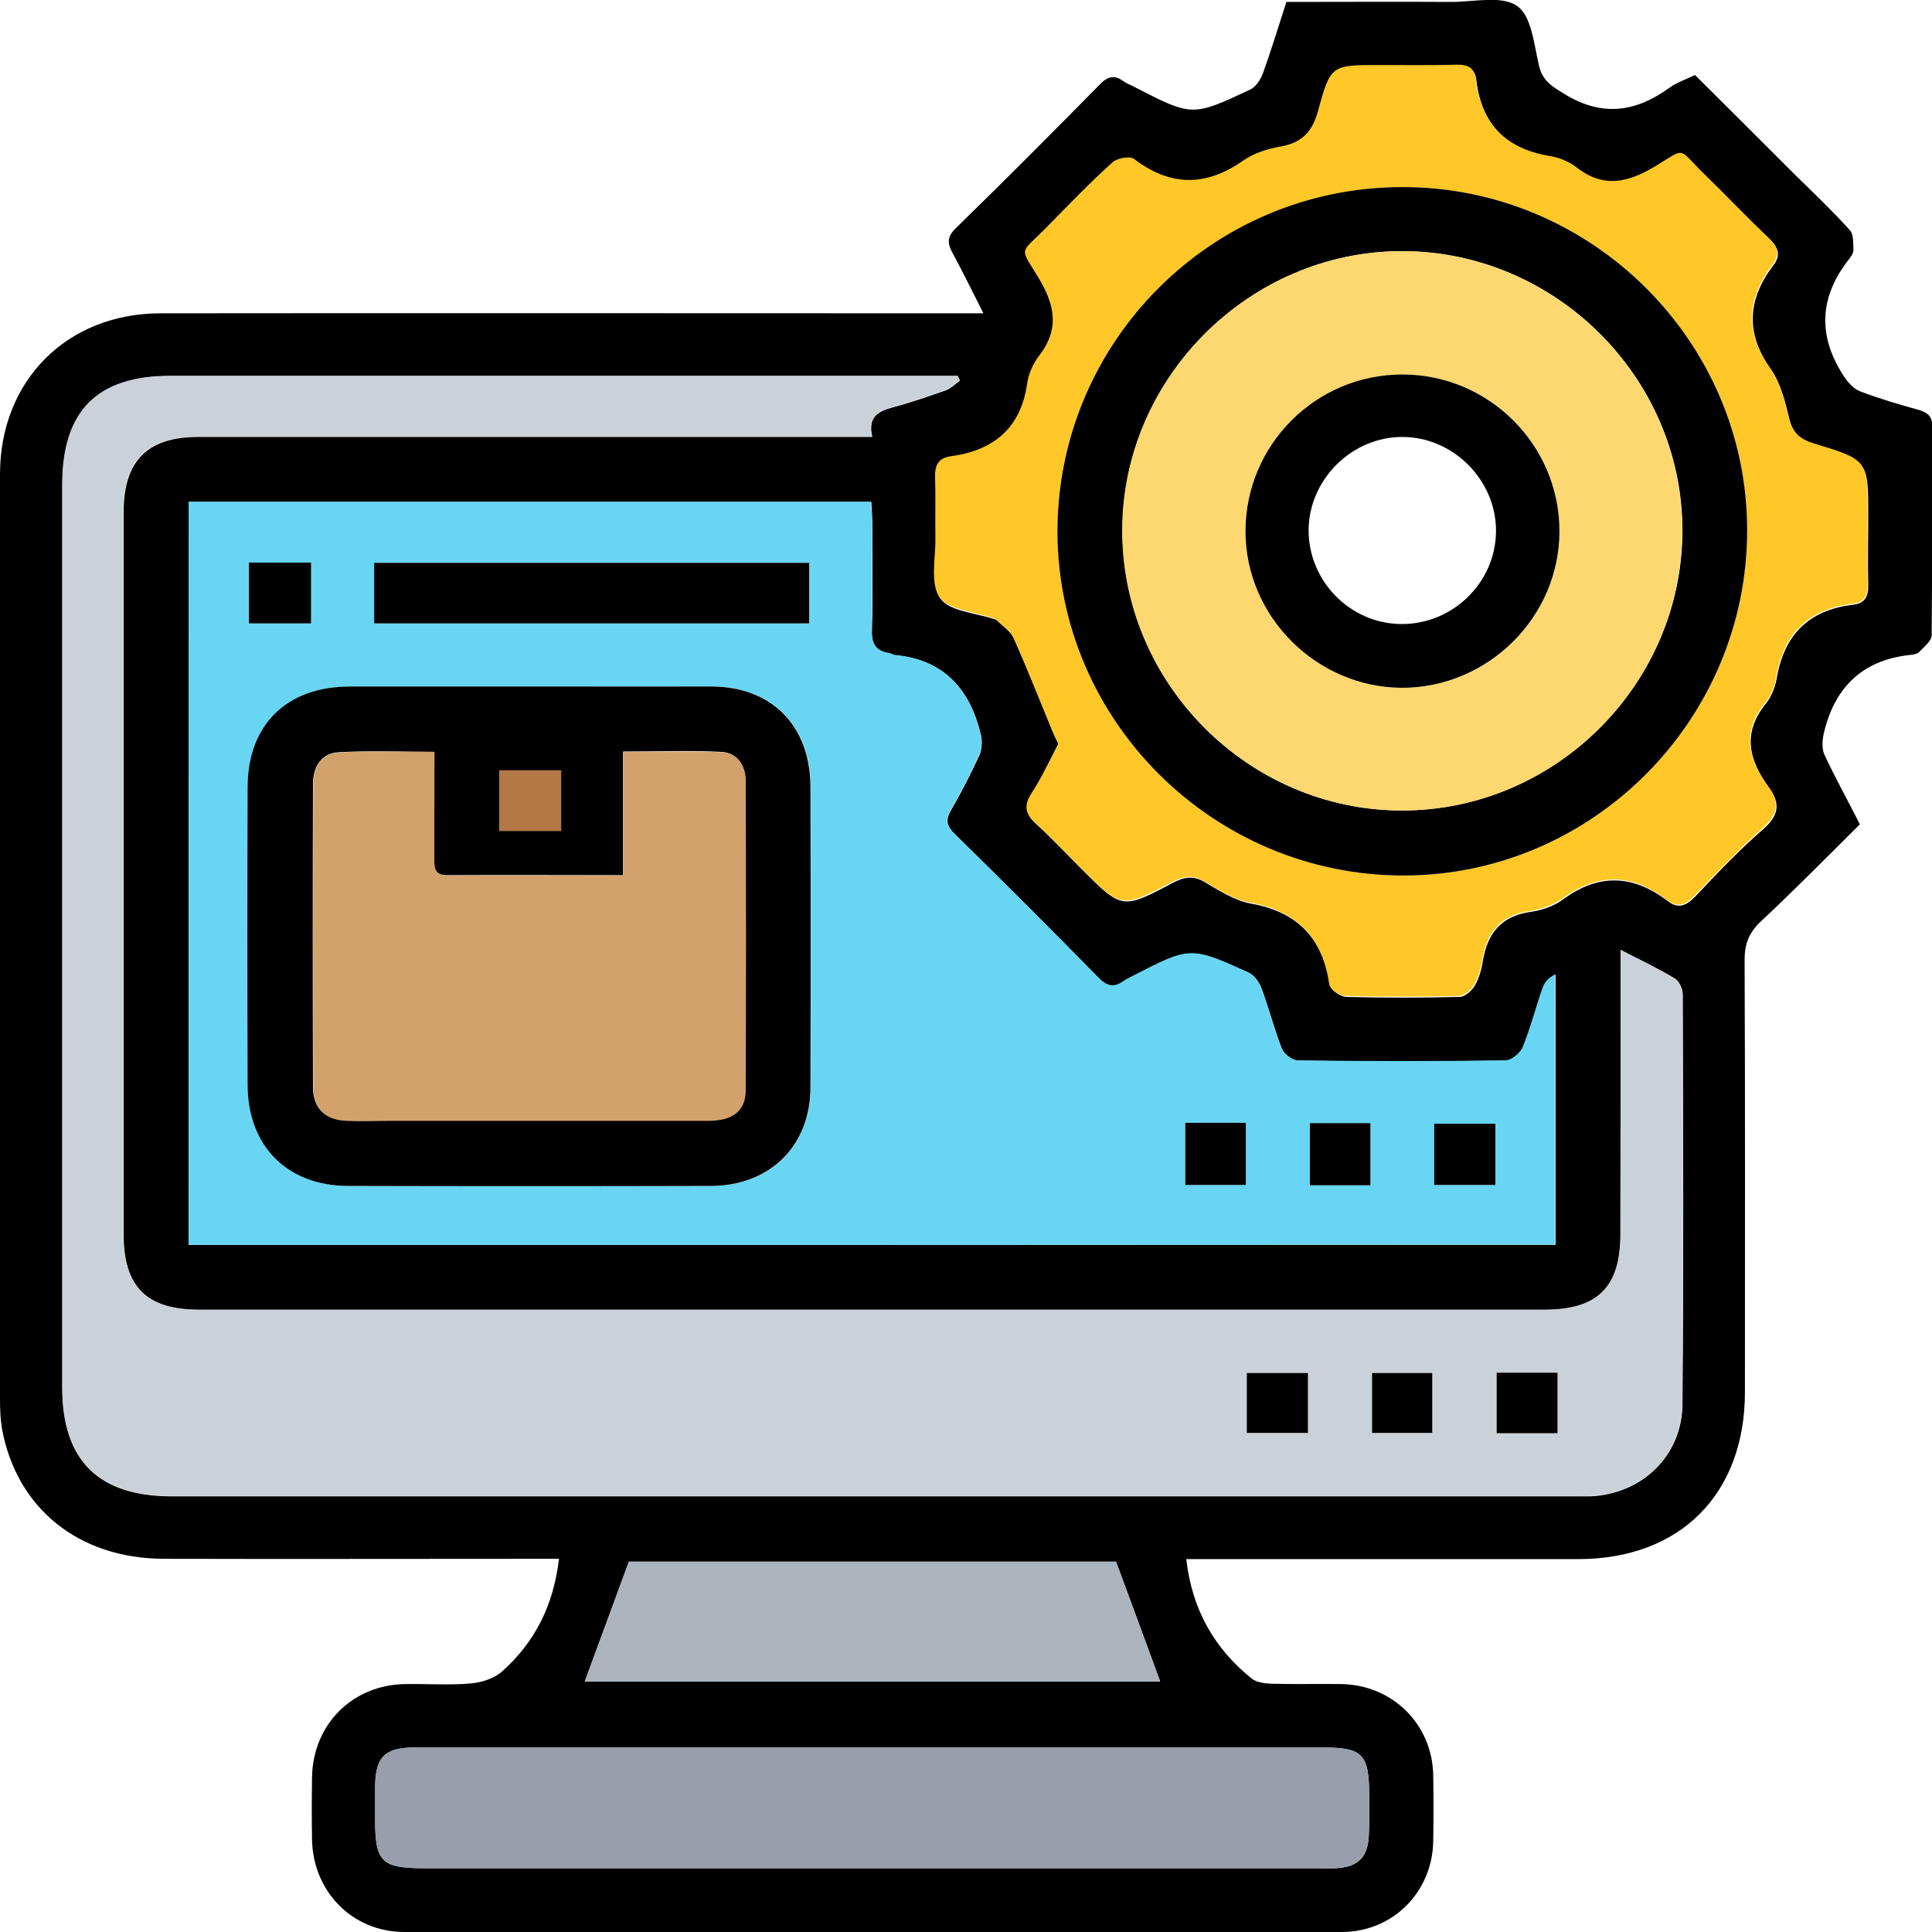 <?xml version="1.0" encoding="utf-8"?>
<!-- Generator: Adobe Illustrator 26.0.1, SVG Export Plug-In . SVG Version: 6.00 Build 0)  -->
<svg version="1.1" id="Layer_1" xmlns="http://www.w3.org/2000/svg" xmlns:xlink="http://www.w3.org/1999/xlink" x="0px" y="0px"
	 viewBox="0 0 60 60" style="enable-background:new 0 0 60 60;" xml:space="preserve">
<style type="text/css">
	.st0{fill:#CBD1D9;}
	.st1{fill:#68D5F3;}
	.st2{fill:#FFC728;}
	.st3{fill:#979FAB;}
	.st4{fill:#ABB3BD;}
	.st5{fill:#B37846;}
	.st6{fill:#D3A16C;}
	.st7{fill:#FDD770;}
</style>
<g>
	<path d="M17.36,48.41c-0.33,0-0.57,0-0.82,0c-3.82,0-7.64,0.01-11.46,0c-2.64-0.01-4.57-1.57-5.02-4.05C0.01,44.06,0,43.75,0,43.44
		c0-9.57,0-19.14,0-28.71c0-2.91,2.08-5,4.99-5c8.24-0.01,16.47,0,24.71,0c0.24,0,0.49,0,0.84,0c-0.34-0.67-0.63-1.27-0.95-1.86
		c-0.17-0.31-0.19-0.51,0.1-0.79c1.51-1.47,2.99-2.96,4.47-4.46c0.25-0.26,0.46-0.3,0.74-0.09c0.1,0.07,0.22,0.11,0.33,0.17
		c1.79,0.92,1.79,0.93,3.6,0.08c0.17-0.08,0.32-0.31,0.39-0.5c0.26-0.72,0.48-1.45,0.73-2.22c1.71,0,3.42-0.01,5.13,0
		c0.7,0,1.57-0.21,2.04,0.13c0.45,0.31,0.52,1.21,0.68,1.87c0.12,0.48,0.43,0.64,0.82,0.88c1.15,0.69,2.18,0.54,3.22-0.21
		c0.23-0.17,0.51-0.26,0.8-0.4c1.06,1.05,2.11,2.1,3.16,3.15c0.56,0.55,1.13,1.09,1.65,1.67c0.12,0.13,0.1,0.41,0.11,0.62
		c0,0.09-0.07,0.19-0.13,0.27c-0.93,1.17-0.99,2.39-0.17,3.64c0.12,0.19,0.3,0.39,0.5,0.47c0.6,0.23,1.21,0.41,1.83,0.58
		c0.31,0.09,0.43,0.23,0.42,0.56c-0.01,2.15,0,4.29-0.02,6.44c0,0.17-0.23,0.35-0.38,0.51c-0.06,0.07-0.19,0.09-0.29,0.1
		c-1.51,0.16-2.37,1.04-2.69,2.48c-0.04,0.2-0.05,0.45,0.03,0.62c0.33,0.71,0.71,1.39,1.1,2.16c-1.02,1.01-2.03,2.04-3.08,3.02
		c-0.36,0.34-0.5,0.69-0.5,1.18c0.02,4.48,0.01,8.95,0.01,13.43c0,3.17-2.01,5.19-5.18,5.19c-3.8,0-7.6,0-11.4,0
		c-0.24,0-0.48,0-0.77,0c0.18,1.57,0.87,2.77,2.02,3.7c0.15,0.13,0.41,0.16,0.63,0.17c0.72,0.02,1.45,0,2.17,0.01
		c1.59,0.03,2.82,1.25,2.85,2.83c0.01,0.68,0.01,1.36,0,2.04c-0.02,1.58-1.25,2.83-2.84,2.83c-9.7,0.01-19.41,0.01-29.11,0
		c-1.62,0-2.84-1.26-2.87-2.87c-0.01-0.64-0.01-1.28,0-1.92c0.02-1.65,1.25-2.89,2.9-2.91c0.68-0.01,1.37,0.04,2.04-0.02
		c0.34-0.03,0.73-0.16,0.97-0.38C16.61,51,17.19,49.86,17.36,48.41z M50.33,29.5c0,3.03,0,5.94,0,8.85c0,1.62-0.71,2.33-2.34,2.33
		c-13.94,0-27.87,0-41.81,0c-1.62,0-2.34-0.72-2.34-2.33c0-7.49,0-14.98,0-22.46c0-1.57,0.74-2.32,2.3-2.32c6.73,0,13.46,0,20.19,0
		c0.24,0,0.47,0,0.76,0c-0.15-0.64,0.2-0.8,0.64-0.92c0.56-0.15,1.11-0.34,1.65-0.53c0.16-0.06,0.29-0.2,0.43-0.3
		c-0.02-0.05-0.04-0.09-0.06-0.14c-0.24,0-0.49,0-0.73,0c-7.91,0-15.81,0-23.72,0c-2.28,0-3.36,1.09-3.36,3.39
		c0,9.34,0,18.69,0,28.03c0,2.26,1.12,3.37,3.4,3.37c14.49,0,28.99,0,43.48,0c0.19,0,0.37,0,0.56,0c1.59-0.06,2.85-1.24,2.87-2.84
		c0.04-4.25,0.02-8.5,0.01-12.75c0-0.17-0.11-0.41-0.25-0.49C51.5,30.08,50.96,29.83,50.33,29.5z M5.86,38.66
		c14.19,0,28.32,0,42.45,0c0-2.82,0-5.61,0-8.39c-0.23,0.11-0.34,0.26-0.4,0.43c-0.21,0.6-0.37,1.23-0.61,1.82
		c-0.08,0.19-0.35,0.41-0.54,0.42c-2.15,0.03-4.29,0.03-6.44,0c-0.18,0-0.44-0.2-0.51-0.37c-0.24-0.61-0.4-1.25-0.63-1.87
		c-0.07-0.19-0.22-0.41-0.4-0.49c-1.8-0.81-1.81-0.81-3.6,0.11c-0.09,0.05-0.19,0.09-0.27,0.15c-0.3,0.21-0.52,0.18-0.79-0.1
		c-1.47-1.5-2.96-2.99-4.46-4.46c-0.25-0.24-0.31-0.43-0.13-0.74c0.32-0.55,0.61-1.12,0.88-1.7c0.08-0.18,0.1-0.42,0.06-0.62
		c-0.33-1.42-1.13-2.36-2.67-2.5c-0.06-0.01-0.11-0.05-0.17-0.06c-0.42-0.06-0.57-0.28-0.55-0.72c0.03-1.11,0.01-2.23,0.01-3.34
		c0-0.22-0.02-0.43-0.03-0.64c-7.1,0-14.13,0-21.19,0C5.86,23.28,5.86,30.95,5.86,38.66z M32.87,23.1c-0.28,0.54-0.54,1.08-0.84,1.6
		c-0.19,0.34-0.18,0.58,0.12,0.86c0.5,0.46,0.97,0.96,1.45,1.44c1.24,1.24,1.25,1.25,2.82,0.42c0.36-0.19,0.65-0.24,1.02-0.01
		c0.44,0.26,0.91,0.56,1.4,0.65c1.46,0.26,2.24,1.08,2.46,2.53c0.02,0.15,0.32,0.36,0.5,0.37c1.18,0.03,2.35,0.03,3.53,0
		c0.16,0,0.38-0.19,0.47-0.35c0.13-0.22,0.21-0.5,0.25-0.76c0.14-0.86,0.57-1.4,1.48-1.53c0.36-0.05,0.74-0.18,1.03-0.4
		c1.11-0.81,2.17-0.75,3.24,0.07c0.33,0.25,0.58,0.13,0.85-0.15c0.68-0.72,1.36-1.44,2.11-2.09c0.49-0.43,0.54-0.8,0.17-1.3
		c-0.62-0.85-0.83-1.7-0.08-2.61c0.16-0.2,0.27-0.48,0.32-0.73c0.22-1.38,0.99-2.17,2.39-2.33c0.35-0.04,0.47-0.26,0.46-0.61
		c-0.02-0.72,0-1.44,0-2.16c0-1.69,0-1.7-1.64-2.2c-0.43-0.13-0.7-0.33-0.81-0.8c-0.13-0.54-0.27-1.11-0.58-1.55
		c-0.8-1.13-0.71-2.18,0.09-3.23c0.23-0.3,0.15-0.54-0.12-0.8c-0.69-0.65-1.34-1.34-2.02-2c-0.84-0.81-0.53-0.82-1.51-0.24
		c-0.86,0.52-1.62,0.69-2.46,0.03c-0.22-0.17-0.51-0.3-0.79-0.34c-1.38-0.23-2.17-1-2.33-2.39c-0.04-0.36-0.26-0.45-0.6-0.45
		c-0.8,0.02-1.61,0.01-2.41,0.01c-1.45,0-1.5-0.01-1.88,1.4c-0.18,0.67-0.5,1.01-1.17,1.13c-0.4,0.07-0.82,0.2-1.15,0.43
		c-1.17,0.81-2.27,0.81-3.41-0.05c-0.13-0.1-0.52-0.02-0.66,0.11c-0.71,0.66-1.39,1.35-2.07,2.04c-0.81,0.83-0.81,0.56-0.24,1.52
		c0.52,0.86,0.68,1.62,0.02,2.46c-0.18,0.24-0.32,0.55-0.36,0.85c-0.2,1.39-1.04,2.09-2.38,2.26c-0.39,0.05-0.49,0.3-0.48,0.66
		c0.02,0.62,0,1.24,0.01,1.86c0.01,0.63-0.17,1.42,0.13,1.86c0.28,0.41,1.1,0.45,1.68,0.65c0.02,0.01,0.05,0,0.06,0.02
		c0.19,0.19,0.45,0.35,0.55,0.58c0.43,0.96,0.81,1.93,1.21,2.9C32.74,22.84,32.8,22.96,32.87,23.1z M27.07,54.27
		c-2.15,0-4.29,0-6.44,0c-2.58,0-5.16,0-7.74,0c-0.94,0-1.23,0.29-1.24,1.21c0,0.35,0,0.7,0,1.05c0,1.29,0.21,1.49,1.52,1.49
		c9.26,0,18.53,0,27.79,0c0.17,0,0.33,0,0.5,0c0.71-0.03,1.02-0.33,1.05-1.03c0.02-0.41,0.01-0.82,0.01-1.24
		c0-1.28-0.2-1.48-1.46-1.48C36.4,54.27,31.74,54.27,27.07,54.27z M36.03,52.22c-0.45-1.23-0.9-2.45-1.37-3.72
		c-5.01,0-10.14,0-15.13,0c-0.48,1.3-0.93,2.52-1.37,3.72C24.09,52.22,30.11,52.22,36.03,52.22z"/>
	<path class="st0" d="M50.33,29.5c0.63,0.32,1.17,0.58,1.67,0.88c0.14,0.08,0.25,0.32,0.25,0.49c0.01,4.25,0.03,8.5-0.01,12.75
		c-0.01,1.59-1.27,2.78-2.87,2.84c-0.19,0.01-0.37,0-0.56,0c-14.49,0-28.99,0-43.48,0c-2.28,0-3.4-1.11-3.4-3.37
		c0-9.34,0-18.69,0-28.03c0-2.3,1.08-3.39,3.36-3.39c7.91,0,15.81,0,23.72,0c0.24,0,0.49,0,0.73,0c0.02,0.05,0.04,0.09,0.06,0.14
		c-0.14,0.1-0.27,0.24-0.43,0.3c-0.54,0.19-1.09,0.38-1.65,0.53c-0.44,0.12-0.78,0.28-0.64,0.92c-0.29,0-0.53,0-0.76,0
		c-6.73,0-13.46,0-20.19,0c-1.56,0-2.3,0.75-2.3,2.32c0,7.49,0,14.98,0,22.46c0,1.62,0.72,2.33,2.34,2.33c13.94,0,27.87,0,41.81,0
		c1.63,0,2.34-0.7,2.34-2.33C50.33,35.45,50.33,32.54,50.33,29.5z M38.72,44.5c0.67,0,1.28,0,1.9,0c0-0.65,0-1.25,0-1.86
		c-0.65,0-1.26,0-1.9,0C38.72,43.27,38.72,43.86,38.72,44.5z M46.48,42.63c0,0.64,0,1.24,0,1.88c0.64,0,1.25,0,1.89,0
		c0-0.64,0-1.24,0-1.88C47.73,42.63,47.13,42.63,46.48,42.63z M42.61,44.5c0.67,0,1.26,0,1.87,0c0-0.64,0-1.25,0-1.86
		c-0.65,0-1.25,0-1.87,0C42.61,43.28,42.61,43.87,42.61,44.5z"/>
	<path class="st1" d="M5.86,38.66c0-7.72,0-15.38,0-23.08c7.06,0,14.09,0,21.19,0c0.01,0.21,0.03,0.43,0.03,0.64
		c0,1.11,0.02,2.23-0.01,3.34c-0.01,0.43,0.13,0.66,0.55,0.72c0.06,0.01,0.11,0.06,0.17,0.06c1.54,0.14,2.33,1.08,2.67,2.5
		c0.05,0.19,0.02,0.44-0.06,0.62c-0.27,0.58-0.56,1.15-0.88,1.7c-0.18,0.31-0.12,0.5,0.13,0.74c1.5,1.48,2.99,2.96,4.46,4.46
		c0.27,0.28,0.5,0.31,0.79,0.1c0.08-0.06,0.18-0.1,0.27-0.15c1.79-0.92,1.8-0.93,3.6-0.11c0.17,0.08,0.33,0.3,0.4,0.49
		c0.23,0.62,0.39,1.26,0.63,1.87c0.07,0.17,0.33,0.37,0.51,0.37c2.15,0.03,4.29,0.03,6.44,0c0.19,0,0.47-0.23,0.54-0.42
		c0.24-0.59,0.4-1.21,0.61-1.82c0.06-0.17,0.17-0.32,0.4-0.43c0,2.78,0,5.57,0,8.39C34.17,38.66,20.04,38.66,5.86,38.66z
		 M16.45,21.32c-1.86,0-3.71,0-5.57,0c-1.97,0-3.18,1.19-3.18,3.14c-0.01,3.07-0.01,6.14,0,9.22c0,1.91,1.23,3.15,3.13,3.15
		c3.76,0.01,7.51,0.01,11.27,0c1.83,0,3.07-1.25,3.08-3.07c0.01-3.11,0.01-6.23,0-9.34c0-1.89-1.21-3.1-3.09-3.1
		C20.21,21.31,18.33,21.32,16.45,21.32z M11.62,19.36c4.53,0,9.02,0,13.51,0c0-0.65,0-1.26,0-1.88c-4.52,0-9.01,0-13.51,0
		C11.62,18.13,11.62,18.74,11.62,19.36z M42.56,36.81c0-0.65,0-1.29,0-1.93c-0.65,0-1.26,0-1.88,0c0,0.66,0,1.28,0,1.93
		C41.32,36.81,41.91,36.81,42.56,36.81z M46.44,36.8c0-0.69,0-1.29,0-1.9c-0.67,0-1.29,0-1.9,0c0,0.66,0,1.27,0,1.9
		C45.18,36.8,45.79,36.8,46.44,36.8z M7.73,19.36c0.65,0,1.28,0,1.93,0c0-0.64,0-1.25,0-1.89c-0.65,0-1.27,0-1.93,0
		C7.73,18.12,7.73,18.72,7.73,19.36z M38.69,36.8c0-0.66,0-1.29,0-1.93c-0.64,0-1.25,0-1.88,0c0,0.66,0,1.28,0,1.93
		C37.44,36.8,38.03,36.8,38.69,36.8z"/>
	<path class="st2" d="M32.87,23.1c-0.07-0.14-0.13-0.27-0.19-0.4c-0.4-0.97-0.78-1.94-1.21-2.9c-0.1-0.23-0.36-0.39-0.55-0.58
		c-0.01-0.01-0.04-0.01-0.06-0.02c-0.58-0.2-1.39-0.25-1.68-0.65c-0.3-0.44-0.12-1.22-0.13-1.86c-0.01-0.62,0.01-1.24-0.01-1.86
		c-0.01-0.36,0.08-0.6,0.48-0.66c1.34-0.18,2.18-0.87,2.38-2.26c0.04-0.3,0.18-0.61,0.36-0.85c0.66-0.84,0.5-1.6-0.02-2.46
		c-0.58-0.95-0.58-0.69,0.24-1.52c0.68-0.69,1.35-1.39,2.07-2.04c0.14-0.13,0.54-0.2,0.66-0.11c1.14,0.87,2.24,0.87,3.41,0.05
		c0.33-0.23,0.75-0.36,1.15-0.43c0.67-0.12,0.99-0.46,1.17-1.13c0.38-1.41,0.43-1.4,1.88-1.4c0.8,0,1.61,0.01,2.41-0.01
		c0.34-0.01,0.56,0.08,0.6,0.45c0.16,1.4,0.95,2.17,2.33,2.39c0.28,0.05,0.57,0.17,0.79,0.34c0.84,0.66,1.6,0.49,2.46-0.03
		c0.98-0.59,0.67-0.58,1.51,0.24c0.68,0.66,1.33,1.35,2.02,2c0.27,0.26,0.35,0.5,0.12,0.8c-0.81,1.06-0.89,2.1-0.09,3.23
		c0.31,0.44,0.45,1.02,0.58,1.55c0.11,0.47,0.37,0.67,0.81,0.8c1.65,0.5,1.64,0.51,1.64,2.2c0,0.72-0.01,1.44,0,2.16
		c0.01,0.35-0.11,0.57-0.46,0.61c-1.4,0.16-2.17,0.95-2.39,2.33c-0.04,0.26-0.15,0.53-0.32,0.73c-0.75,0.9-0.54,1.76,0.08,2.61
		c0.37,0.5,0.31,0.87-0.17,1.3c-0.74,0.65-1.42,1.38-2.11,2.09c-0.27,0.28-0.52,0.4-0.85,0.15c-1.06-0.82-2.12-0.88-3.24-0.07
		c-0.29,0.21-0.67,0.35-1.03,0.4c-0.92,0.13-1.34,0.67-1.48,1.53c-0.04,0.26-0.12,0.53-0.25,0.76c-0.09,0.16-0.31,0.34-0.47,0.35
		c-1.18,0.03-2.35,0.03-3.53,0c-0.18,0-0.48-0.22-0.5-0.37c-0.21-1.45-1-2.27-2.46-2.53c-0.49-0.09-0.96-0.38-1.4-0.65
		c-0.37-0.22-0.66-0.18-1.02,0.01c-1.58,0.83-1.58,0.82-2.82-0.42c-0.48-0.48-0.95-0.98-1.45-1.44c-0.3-0.27-0.32-0.52-0.12-0.86
		C32.33,24.19,32.59,23.65,32.87,23.1z M43.53,5.81c-5.91,0.02-10.71,4.82-10.69,10.72C32.86,22.4,37.7,27.2,43.6,27.19
		c5.88-0.01,10.68-4.86,10.66-10.76C54.24,10.58,49.41,5.79,43.53,5.81z"/>
	<path class="st3" d="M27.07,54.27c4.66,0,9.33,0,13.99,0c1.26,0,1.46,0.2,1.46,1.48c0,0.41,0.01,0.83-0.01,1.24
		c-0.03,0.7-0.33,0.99-1.05,1.03c-0.16,0.01-0.33,0-0.5,0c-9.26,0-18.53,0-27.79,0c-1.31,0-1.52-0.2-1.52-1.49c0-0.35,0-0.7,0-1.05
		c0.01-0.92,0.3-1.21,1.24-1.21c2.58,0,5.16,0,7.74,0C22.78,54.27,24.93,54.27,27.07,54.27z"/>
	<path class="st4" d="M36.03,52.22c-5.92,0-11.94,0-17.87,0c0.44-1.2,0.89-2.42,1.37-3.72c4.99,0,10.12,0,15.13,0
		C35.13,49.77,35.58,50.99,36.03,52.22z"/>
	<path d="M38.72,44.5c0-0.64,0-1.23,0-1.86c0.64,0,1.25,0,1.9,0c0,0.61,0,1.21,0,1.86C40,44.5,39.39,44.5,38.72,44.5z"/>
	<path d="M46.48,42.63c0.64,0,1.25,0,1.89,0c0,0.64,0,1.24,0,1.88c-0.64,0-1.25,0-1.89,0C46.48,43.87,46.48,43.27,46.48,42.63z"/>
	<path d="M42.61,44.5c0-0.63,0-1.22,0-1.86c0.62,0,1.22,0,1.87,0c0,0.61,0,1.22,0,1.86C43.87,44.5,43.28,44.5,42.61,44.5z"/>
	<path d="M16.45,21.32c1.88,0,3.76,0,5.63,0c1.88,0,3.08,1.21,3.09,3.1c0.01,3.11,0.01,6.23,0,9.34c0,1.82-1.25,3.06-3.08,3.07
		c-3.76,0.01-7.51,0.01-11.27,0c-1.9,0-3.13-1.24-3.13-3.15c-0.01-3.07-0.01-6.14,0-9.22c0-1.95,1.21-3.14,3.18-3.14
		C12.74,21.32,14.6,21.32,16.45,21.32z M13.49,23.35c-1.03,0-2-0.04-2.96,0.01c-0.56,0.03-0.81,0.46-0.81,0.99
		c-0.01,3.13-0.01,6.27,0,9.4c0,0.67,0.37,1.02,1.04,1.05c0.43,0.02,0.87,0,1.3,0c3.3,0,6.61,0,9.91,0c0.77,0,1.18-0.3,1.18-0.96
		c0.02-3.2,0.01-6.39,0-9.59c0-0.49-0.26-0.88-0.76-0.9c-0.98-0.05-1.96-0.01-3.04-0.01c0,1.31,0,2.55,0,3.84
		c-1.89,0-3.68-0.01-5.47,0c-0.41,0-0.4-0.25-0.4-0.53C13.49,25.59,13.49,24.52,13.49,23.35z"/>
	<path d="M11.62,19.36c0-0.62,0-1.23,0-1.88c4.5,0,8.99,0,13.51,0c0,0.63,0,1.23,0,1.88C20.64,19.36,16.15,19.36,11.62,19.36z"/>
	<path d="M42.56,36.81c-0.65,0-1.24,0-1.88,0c0-0.64,0-1.27,0-1.93c0.62,0,1.23,0,1.88,0C42.56,35.52,42.56,36.16,42.56,36.81z"/>
	<path d="M46.44,36.8c-0.64,0-1.25,0-1.9,0c0-0.63,0-1.24,0-1.9c0.61,0,1.24,0,1.9,0C46.44,35.5,46.44,36.11,46.44,36.8z"/>
	<path d="M7.73,19.36c0-0.64,0-1.24,0-1.89c0.65,0,1.28,0,1.93,0c0,0.65,0,1.25,0,1.89C9.01,19.36,8.39,19.36,7.73,19.36z"/>
	<path class="st5" d="M15.5,25.81c0-0.64,0-1.24,0-1.89c0.65,0,1.28,0,1.93,0c0,0.65,0,1.25,0,1.89
		C16.77,25.81,16.15,25.81,15.5,25.81z"/>
	<path d="M38.69,36.8c-0.66,0-1.25,0-1.88,0c0-0.65,0-1.27,0-1.93c0.63,0,1.23,0,1.88,0C38.69,35.51,38.69,36.14,38.69,36.8z"/>
	<path d="M43.53,5.81c5.88-0.02,10.71,4.77,10.73,10.62c0.02,5.9-4.78,10.75-10.66,10.76c-5.9,0.01-10.74-4.79-10.76-10.66
		C32.83,10.63,37.62,5.82,43.53,5.81z M43.53,25.17c4.77,0.01,8.72-3.93,8.72-8.7c0-4.76-3.97-8.69-8.74-8.67
		c-4.71,0.02-8.63,3.93-8.65,8.64C34.83,21.21,38.77,25.17,43.53,25.17z"/>
	<path class="st6" d="M13.49,23.35c0,1.17,0,2.24,0,3.31c0,0.29-0.01,0.53,0.4,0.53c1.79-0.01,3.59,0,5.47,0c0-1.29,0-2.53,0-3.84
		c1.07,0,2.06-0.03,3.04,0.01c0.5,0.02,0.76,0.41,0.76,0.9c0.01,3.2,0.01,6.39,0,9.59c0,0.66-0.41,0.96-1.18,0.96
		c-3.3,0-6.61,0-9.91,0c-0.43,0-0.87,0.01-1.3,0c-0.67-0.03-1.04-0.38-1.04-1.05c-0.01-3.13-0.01-6.27,0-9.4
		c0-0.54,0.25-0.96,0.81-0.99C11.49,23.31,12.45,23.35,13.49,23.35z"/>
	<path class="st7" d="M43.53,25.17c-4.77-0.01-8.7-3.96-8.68-8.73c0.02-4.71,3.94-8.62,8.65-8.64c4.78-0.02,8.74,3.92,8.74,8.67
		C52.25,21.24,48.3,25.18,43.53,25.17z M43.57,11.63c-2.7-0.01-4.89,2.18-4.89,4.87c0,2.64,2.21,4.85,4.86,4.86
		c2.68,0.01,4.9-2.21,4.89-4.88C48.42,13.81,46.24,11.64,43.57,11.63z"/>
	<path d="M43.57,11.63c2.67,0.01,4.85,2.18,4.86,4.85c0.01,2.67-2.21,4.88-4.89,4.88c-2.65-0.01-4.86-2.21-4.86-4.86
		C38.68,13.81,40.87,11.62,43.57,11.63z M43.52,19.38c1.6,0.01,2.93-1.29,2.94-2.88c0.01-1.58-1.32-2.93-2.91-2.93
		c-1.56,0-2.88,1.3-2.91,2.86C40.62,18.03,41.92,19.37,43.52,19.38z"/>
</g>
</svg>
